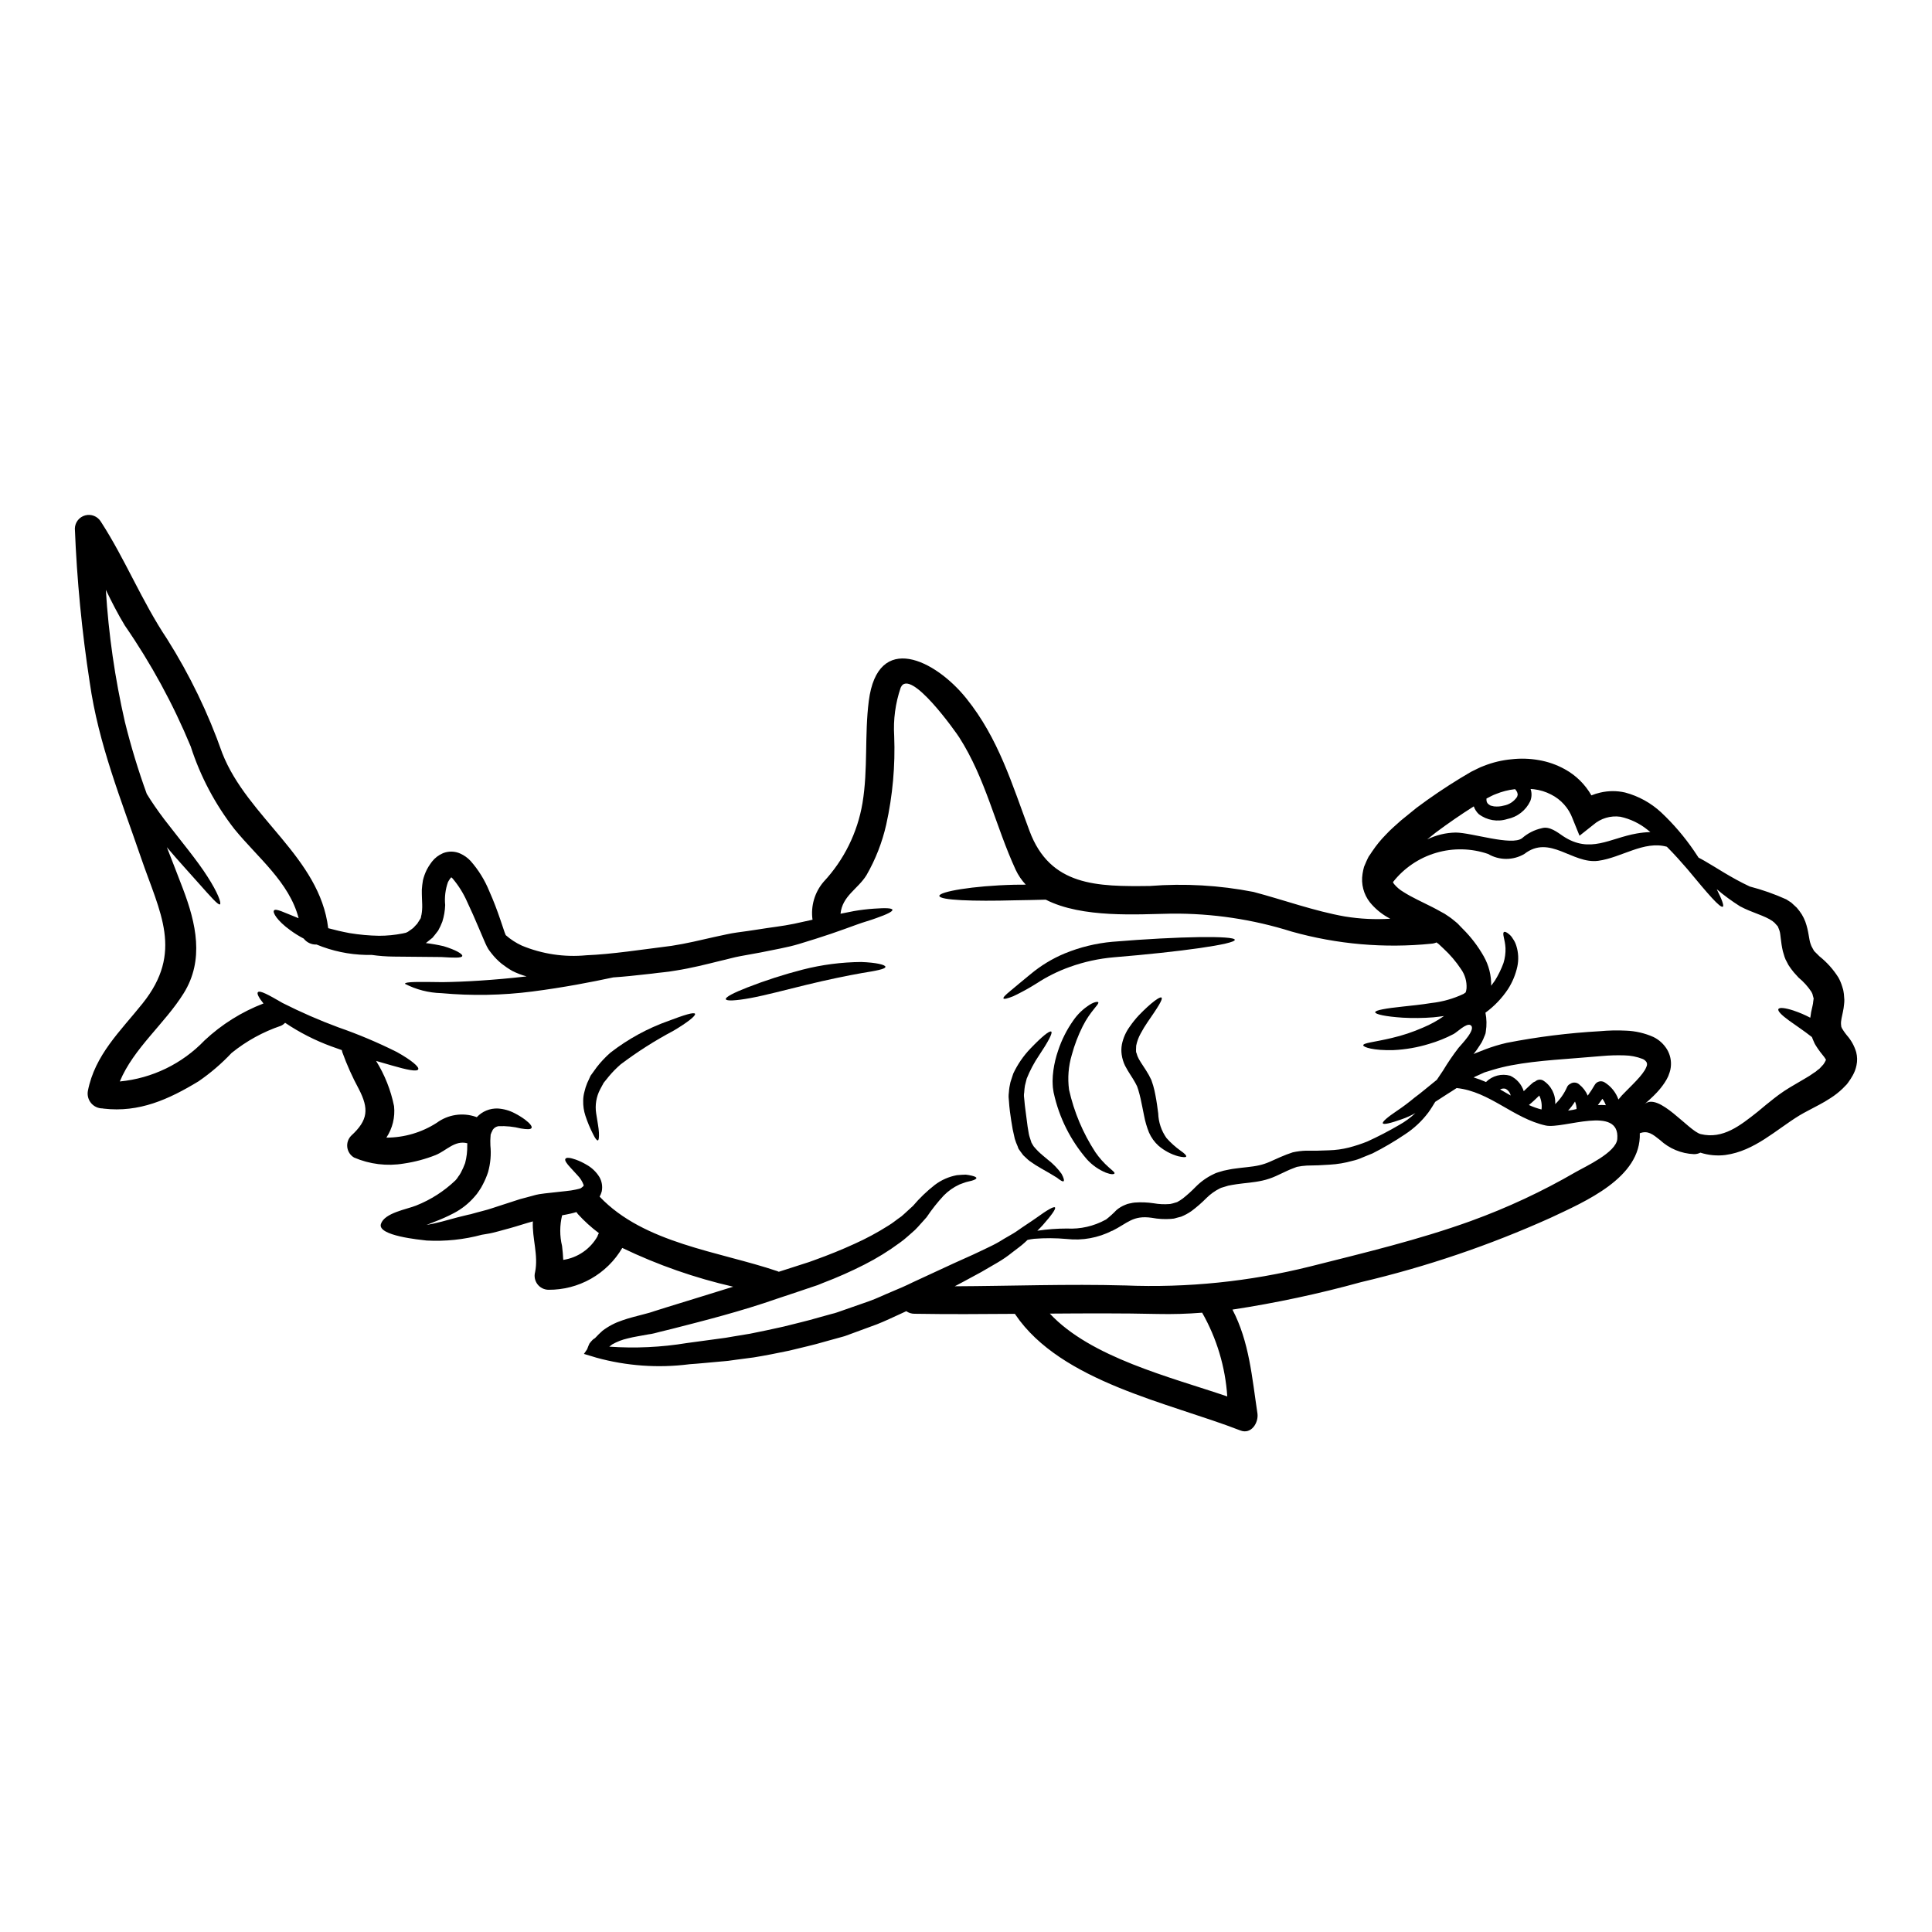 <?xml version="1.0" encoding="UTF-8"?>
<!-- Uploaded to: ICON Repo, www.svgrepo.com, Generator: ICON Repo Mixer Tools -->
<svg fill="#000000" width="800px" height="800px" version="1.1" viewBox="144 144 512 512" xmlns="http://www.w3.org/2000/svg">
 <g>
  <path d="m268.8 465.76 0.344-0.098 1.328-0.367c0.906-0.246 1.84-0.469 2.754-0.734 0.918-0.27 1.762-0.566 2.672-0.859 1.914-0.613 3.898-1.25 5.902-1.914 1.105-0.297 2.156-0.59 3.211-0.859l0.789-0.219 0.395-0.098 0.395-0.074 0.195-0.051c0.516-0.07 0.98-0.145 1.574-0.219 2.012-0.219 3.938-0.414 5.785-0.637v-0.004c0.809-0.074 1.609-0.195 2.402-0.367 0.32-0.074 0.637-0.145 0.93-0.219 0.066-0.027 0.129-0.055 0.199-0.074h0.098c0.156-0.082 0.305-0.18 0.441-0.297l0.219-0.191c0.027 0 0.051-0.027 0.098-0.074s0.219-0.098 0.098-0.465c-0.34-0.906-0.867-1.734-1.543-2.43-0.734-0.789-1.352-1.473-1.867-2.035-1.078-1.152-1.641-1.969-1.375-2.383 0.27-0.414 1.203-0.32 2.754 0.219l0.004 0.004c0.977 0.352 1.91 0.797 2.801 1.328 1.406 0.773 2.586 1.895 3.434 3.258 0.672 1.152 0.898 2.516 0.637 3.824-0.133 0.488-0.324 0.957-0.566 1.398 11.773 12.41 31.66 14.52 47.086 19.742 0.145 0.047 0.27 0.121 0.395 0.168 1.25-0.395 2.477-0.789 3.68-1.18 1.004-0.32 1.969-0.637 2.969-0.957l1.371-0.441 1.449-0.523c3.754-1.348 7.273-2.777 10.566-4.289 3.082-1.379 6.055-2.977 8.906-4.781 1.375-0.812 2.363-1.715 3.543-2.5 0.562-0.445 1.129-1.031 1.668-1.5 0.539-0.469 0.957-0.883 1.422-1.301l-0.004 0.004c1.734-2.047 3.668-3.906 5.781-5.555 1.715-1.301 3.715-2.184 5.836-2.574 0.906-0.098 1.715-0.121 2.363-0.145h-0.004c0.523 0.059 1.039 0.148 1.547 0.266 0.836 0.195 1.273 0.418 1.273 0.637s-0.418 0.469-1.25 0.711c-0.395 0.121-0.934 0.195-1.496 0.367-0.562 0.168-1.129 0.418-1.766 0.637v0.004c-1.547 0.715-2.949 1.703-4.144 2.918-1.641 1.77-3.141 3.664-4.484 5.664l-0.07 0.098c-0.074 0.074-0.246 0.27-0.246 0.27l-0.168 0.195-0.371 0.418-0.734 0.812c-0.488 0.539-0.957 1.102-1.543 1.664-1.273 1.078-2.602 2.406-4.023 3.387h-0.004c-2.957 2.188-6.09 4.121-9.367 5.785-3.562 1.816-7.223 3.438-10.965 4.856l-1.445 0.59-1.547 0.512c-0.98 0.348-1.969 0.664-2.969 1.008-1.969 0.66-3.996 1.324-6.031 2.012-9.883 3.457-19.594 5.902-28.055 8.066-1.055 0.246-2.109 0.516-3.113 0.762-0.562 0.145-1.102 0.27-1.617 0.418s-1.008 0.191-1.496 0.27c-2.012 0.395-3.938 0.66-5.512 1.078h0.004c-1.441 0.324-2.832 0.859-4.117 1.594-0.246 0.195-0.492 0.395-0.762 0.59 6.863 0.48 13.758 0.16 20.547-0.957 2.625-0.371 5.348-0.734 8.145-1.105l2.156-0.293c0.684-0.125 1.375-0.246 2.035-0.348l4.441-0.734c2.941-0.562 5.836-1.223 8.898-1.887 3.043-0.789 6.156-1.473 9.297-2.406l3.457-0.957 0.859-0.219 0.195-0.074 0.098-0.023 0.367-0.121 1.668-0.586c2.231-0.789 4.441-1.547 6.598-2.305s4.047-1.715 6.035-2.527c1.988-0.812 3.871-1.641 5.762-2.574 3.797-1.766 7.426-3.434 10.812-5.004 1.715-0.789 3.363-1.52 4.957-2.231 1.594-0.711 3.016-1.449 4.438-2.109h-0.004c1.32-0.617 2.598-1.32 3.824-2.109 1.152-0.707 2.305-1.273 3.309-1.969 2.039-1.449 3.852-2.574 5.297-3.606 2.871-2.086 4.637-3.09 4.93-2.754 0.293 0.336-0.832 1.969-3.234 4.684-0.418 0.469-0.934 0.98-1.449 1.496v-0.004c2.598-0.391 5.223-0.586 7.848-0.586 3.562 0.195 7.109-0.613 10.234-2.328l0.148-0.074c0.98-0.766 1.902-1.602 2.758-2.5 0.688-0.582 1.465-1.043 2.301-1.375l0.637-0.246h0.004c0.102-0.016 0.203-0.039 0.301-0.066 0.066-0.02 0.129-0.035 0.195-0.051l0.27-0.051c0.371-0.094 0.75-0.16 1.129-0.195 1.68-0.125 3.363-0.059 5.027 0.195 1.383 0.246 2.793 0.312 4.191 0.199l0.219-0.023 0.121-0.027 0.516-0.121 1.152-0.344h0.004c0.512-0.273 1.004-0.586 1.473-0.934 1.23-0.969 2.394-2.023 3.484-3.148 1.367-1.379 2.965-2.508 4.723-3.336 0.25-0.133 0.516-0.25 0.785-0.344l0.613-0.195 1.25-0.367c0.957-0.195 2.012-0.441 2.894-0.539 2.363-0.344 4.562-0.441 6.5-0.883 0.934-0.211 1.844-0.508 2.723-0.887 1.027-0.441 1.969-0.883 2.969-1.324v0.004c1.055-0.465 2.133-0.875 3.227-1.23 1.164-0.258 2.352-0.406 3.543-0.441h3.043c1.004-0.023 2.012-0.074 2.992-0.098 1.793-0.047 3.578-0.293 5.32-0.734 1.652-0.43 3.273-0.961 4.852-1.594 2.894-1.32 5.719-2.785 8.465-4.394 1.555-0.867 2.996-1.926 4.289-3.148-1.156 0.656-2.371 1.207-3.629 1.641-3.043 1.078-4.805 1.473-5.004 1.078-0.195-0.395 1.18-1.594 3.848-3.387l0.004 0.004c1.578-1.066 3.098-2.215 4.562-3.434 1.715-1.25 3.676-2.945 5.902-4.723 0.539-0.789 1.078-1.594 1.645-2.453 1.25-2.078 2.617-4.086 4.094-6.008 0.66-0.832 4.902-5.051 3.148-6.031-1.078-0.59-3.543 1.891-4.441 2.363l0.004-0.004c-2.082 1.094-4.266 1.973-6.523 2.629-3.066 0.941-6.242 1.492-9.445 1.641-5.367 0.148-7.969-0.789-7.992-1.273-0.047-0.637 2.945-0.836 7.555-1.938h-0.004c2.844-0.66 5.617-1.582 8.289-2.758 1.961-0.816 3.828-1.844 5.566-3.066-0.98 0.148-1.914 0.246-2.848 0.348-2.684 0.211-5.375 0.242-8.062 0.094-4.586-0.293-7.332-0.906-7.332-1.445 0-0.539 2.848-1.031 7.258-1.496 2.207-0.246 4.856-0.492 7.699-0.957l-0.004 0.004c2.938-0.332 5.797-1.145 8.465-2.406 0.195-0.121 0.367-0.27 0.562-0.395 0.121-0.352 0.199-0.719 0.23-1.09 0.105-1.797-0.402-3.578-1.441-5.051-1.344-2.031-2.93-3.894-4.727-5.539l-1.227-1.152c-0.172-0.121-0.367-0.273-0.562-0.418-0.434 0.195-0.898 0.309-1.375 0.34-12.426 1.254-24.973 0.164-36.996-3.211-10.312-3.25-21.07-4.859-31.883-4.758-8.898 0.148-23.617 1.25-33.301-3.703-2.523 0.074-5.293 0.125-8.238 0.172-10.887 0.297-19.914 0-19.961-1.18 0-1.102 8.777-2.672 19.883-2.945 1.031-0.023 2.035-0.023 3.019-0.023-1.09-1.164-1.992-2.492-2.672-3.938-5.371-11.676-7.945-24.133-14.957-35.09-0.637-1.031-13.117-18.809-15.523-13.168-1.402 4.113-1.984 8.461-1.715 12.801 0.305 7.879-0.402 15.766-2.109 23.465-1.062 4.703-2.824 9.223-5.227 13.402-2.301 3.727-6.398 5.473-6.887 10.234 1.223-0.242 2.363-0.488 3.457-0.684l-0.004-0.004c1.809-0.316 3.633-0.539 5.469-0.66 3.019-0.219 4.723-0.148 4.832 0.297 0.109 0.445-1.449 1.223-4.328 2.227-1.422 0.543-3.234 1.008-5.223 1.742-1.988 0.734-4.242 1.543-6.742 2.402-2.5 0.859-5.418 1.766-8.484 2.699s-6.598 1.496-10.203 2.254c-1.715 0.32-3.481 0.637-5.269 0.957-1.789 0.32-3.543 0.859-5.344 1.25-3.656 0.906-7.676 1.938-11.941 2.598-2.281 0.418-4.121 0.492-6.133 0.789-1.988 0.219-3.938 0.418-5.902 0.637-1.496 0.148-2.945 0.273-4.418 0.371-5.711 1.223-13.141 2.672-21.379 3.727l-0.008 0.004c-8.012 1.031-16.109 1.18-24.156 0.441-3.363-0.086-6.668-0.934-9.66-2.477 0.074-0.613 3.902-0.516 9.957-0.441 5.688-0.074 13.559-0.516 22.289-1.523-1.305-0.352-2.57-0.836-3.777-1.445-0.992-0.566-1.941-1.207-2.844-1.914-0.969-0.789-1.852-1.684-2.625-2.672l-0.516-0.664-0.242-0.344-0.195-0.27-0.023-0.074-0.074-0.145-0.172-0.273c-0.32-0.637-0.562-1.18-0.809-1.766-0.465-1.078-0.934-2.203-1.422-3.332-0.957-2.254-1.969-4.586-3.066-6.891-0.973-2.207-2.254-4.262-3.805-6.106-0.117-0.137-0.246-0.262-0.391-0.367l-0.07 0.07c-0.121 0.125-0.195 0.273-0.32 0.395-0.121 0.121-0.32 0.539-0.492 0.812-0.688 1.949-0.938 4.023-0.738 6.078-0.051 1.5-0.305 2.984-0.758 4.414-0.309 0.812-0.676 1.602-1.102 2.359-0.348 0.441-0.711 0.887-1.031 1.328l-0.145 0.145-0.02 0.039-0.242 0.32-0.051 0.047c-0.121 0.074-0.395 0.32-0.395 0.32l-0.789 0.637c-0.195 0.148-0.395 0.32-0.586 0.469 1.586 0.188 3.164 0.465 4.723 0.828 3.234 0.984 5.027 2.062 4.93 2.578-0.121 0.609-2.277 0.488-5.543 0.293-3.234-0.023-7.699-0.07-12.652-0.121h-0.004c-1.945-0.02-3.887-0.164-5.809-0.441h-1.512c-4.5-0.094-8.941-1.031-13.098-2.754-1.324 0.059-2.594-0.527-3.406-1.574-1.25-0.652-2.449-1.398-3.582-2.234-3.457-2.504-4.723-4.684-4.289-5.223 0.465-0.637 2.754 0.586 6.156 1.914 0.098 0.047 0.242 0.094 0.367 0.145-2.453-9.539-10.887-16.109-16.945-23.543l-0.004 0.004c-5.141-6.582-9.082-14.02-11.645-21.969-4.664-11.262-10.512-21.996-17.438-32.023-1.867-3.066-3.484-6.254-5.055-9.488 0.723 11.766 2.406 23.453 5.035 34.941 1.598 6.473 3.535 12.859 5.809 19.125 1.328 2.184 2.898 4.441 4.637 6.746 4.441 5.762 8.805 10.984 11.449 15.176 2.723 4.219 3.754 7.062 3.312 7.356-0.441 0.297-2.481-2.035-5.641-5.59-2.254-2.574-5.258-5.785-8.434-9.551 1.426 3.68 2.871 7.332 4.266 11.02 3.461 9.102 5.715 18.832 0.195 27.688-5.004 8.047-13.289 14.59-16.926 23.371h0.004c8.551-0.816 16.523-4.68 22.461-10.887 4.523-4.238 9.824-7.559 15.609-9.781-1.25-1.523-1.789-2.625-1.496-2.969 0.488-0.637 2.918 0.734 6.57 2.848 4.797 2.422 9.727 4.578 14.766 6.445 5.309 1.844 10.496 4.031 15.523 6.551 3.871 2.156 5.984 3.973 5.641 4.586-0.344 0.684-3.019 0.121-7.066-1.055-1.223-0.344-2.598-0.734-4.094-1.18v-0.004c2.289 3.684 3.898 7.742 4.758 11.992 0.312 2.93-0.406 5.879-2.035 8.34 4.742-0.004 9.379-1.367 13.363-3.938 2.981-2.191 6.852-2.781 10.348-1.574 0.082 0.027 0.164 0.062 0.246 0.098 1.434-1.551 3.481-2.394 5.59-2.305 1.57 0.102 3.102 0.535 4.488 1.273 0.934 0.477 1.828 1.027 2.672 1.645 1.352 1.027 1.969 1.816 1.766 2.231-0.199 0.418-1.203 0.418-2.793 0.145v0.004c-1.945-0.492-3.953-0.699-5.957-0.613-0.395 0.059-0.77 0.223-1.082 0.469-0.141 0.113-0.266 0.246-0.367 0.391-0.047 0.027-0.074 0.098-0.121 0.172v0.004c-0.02 0.059-0.047 0.117-0.074 0.172-0.195 0.352-0.352 0.719-0.465 1.102 0.016 0.172 0.004 0.348-0.023 0.516-0.027 0.344-0.027 0.684-0.051 1.027 0 0.418 0 0.836 0.023 1.25v0.004c0.238 2.371 0.031 4.766-0.613 7.059-0.363 1.117-0.824 2.199-1.371 3.242-0.297 0.605-0.641 1.188-1.031 1.738-0.359 0.57-0.77 1.102-1.23 1.594-1.52 1.754-3.359 3.211-5.414 4.289-1.715 0.902-3.484 1.691-5.297 2.363-0.688 0.27-1.352 0.539-1.969 0.789 1.129-0.195 2.504-0.492 4.023-0.883 1.352-0.371 2.793-0.762 4.363-1.18 0.836-0.195 1.641-0.418 2.598-0.637l0.688-0.148h0.074zm367.12-42.902h-0.004c0.293 1.133 0.32 2.316 0.074 3.461-0.098 0.488-0.238 0.973-0.414 1.441-0.16 0.414-0.352 0.816-0.566 1.207-0.367 0.664-0.777 1.301-1.227 1.91l-0.074 0.098v0.004c-0.105 0.152-0.219 0.301-0.344 0.438l-0.441 0.441-0.566 0.586c-0.988 0.957-2.074 1.812-3.234 2.551-1.031 0.688-2.035 1.25-2.992 1.766-1.914 1.055-3.773 1.938-5.273 2.848-6.203 3.797-11.891 9.414-19.566 10.469v0.004c-2.242 0.285-4.519 0.074-6.672-0.617-0.531 0.27-1.117 0.406-1.715 0.395-3.352-0.141-6.543-1.469-9-3.75-1.938-1.547-3.211-2.578-5.344-1.789 0.418 11.809-14.59 18.145-23.641 22.41-16.148 7.281-32.957 12.988-50.199 17.043-11.215 3.098-22.605 5.531-34.109 7.285 4.465 8.535 5.172 17.926 6.621 27.512 0.344 2.43-1.617 5.664-4.539 4.512-18.828-7.332-47.473-12.824-59.609-30.699v-0.004c-0.035-0.066-0.078-0.133-0.121-0.195-8.879 0.074-17.754 0.121-26.637-0.023-0.773 0-1.527-0.238-2.156-0.684-0.465 0.219-0.934 0.441-1.422 0.66-2.059 0.93-4.191 1.969-6.352 2.816l-6.547 2.406-1.668 0.613-0.418 0.145-0.613 0.172-0.883 0.242c-1.18 0.344-2.332 0.66-3.543 0.98-3.188 0.957-6.449 1.641-9.59 2.43-3.148 0.66-6.375 1.301-9.391 1.789-1.52 0.191-2.992 0.395-4.465 0.586-0.758 0.098-1.547 0.219-2.305 0.32-0.758 0.098-1.422 0.121-2.133 0.195-2.816 0.242-5.566 0.539-8.238 0.711l0.004 0.008c-8.211 1.043-16.543 0.449-24.523-1.742l-1.129-0.344-2.207-0.66 0.789-1.152 0.098-0.195c0.168-0.488 0.367-0.934 0.562-1.375l-0.004-0.004c0.27-0.363 0.562-0.707 0.883-1.027 0.191-0.164 0.398-0.309 0.613-0.441 0.586-0.664 1.25-1.273 1.969-1.941v0.004c1.586-1.207 3.359-2.137 5.25-2.758 1.914-0.688 3.797-1.105 5.688-1.621 0.492-0.121 0.98-0.27 1.473-0.395 0.492-0.125 0.906-0.297 1.375-0.441 1.004-0.32 2.012-0.637 3.039-0.957 5.473-1.719 11.5-3.508 17.832-5.512l-0.004 0.004c-10.152-2.316-20.016-5.766-29.402-10.277-2 3.406-4.863 6.223-8.297 8.168-3.438 1.945-7.324 2.953-11.273 2.922-1.141-0.016-2.215-0.559-2.906-1.469-0.691-0.91-0.926-2.086-0.633-3.191 0.93-4.488-0.812-9-0.59-13.465-0.488 0.125-0.98 0.273-1.473 0.418-2.082 0.637-3.938 1.227-6.106 1.789-1.031 0.297-2.059 0.562-3.066 0.812-1.008 0.246-1.914 0.344-2.816 0.516l-0.004-0.004c-4.781 1.293-9.742 1.812-14.688 1.543-1.617-0.195-13.117-1.25-12.113-4.387 0.934-2.969 6.965-3.902 9.391-4.902v-0.004c3.844-1.527 7.359-3.785 10.352-6.644 0.293-0.305 0.547-0.641 0.758-1.004 0.25-0.316 0.469-0.652 0.66-1.004 0.449-0.832 0.832-1.695 1.156-2.578 0.41-1.562 0.598-3.172 0.562-4.785 0-0.168 0.023-0.32 0.023-0.465-3.309-0.883-5.566 1.969-8.387 3.113v0.004c-2.723 1.078-5.562 1.836-8.461 2.258-4.449 0.746-9.023 0.191-13.168-1.594-0.988-0.578-1.648-1.578-1.797-2.711-0.148-1.129 0.234-2.269 1.035-3.078 4.516-4.144 4.723-7.137 2.012-12.383-1.699-3.141-3.16-6.402-4.371-9.758-0.051-0.18-0.094-0.359-0.125-0.539-0.934-0.32-1.867-0.66-2.82-1.004-4.301-1.582-8.398-3.672-12.203-6.231-0.316 0.324-0.691 0.594-1.105 0.785-4.758 1.609-9.191 4.051-13.094 7.211-2.641 2.809-5.578 5.324-8.754 7.508-7.918 4.805-15.742 8.336-25.16 7.234-0.09-0.008-0.184-0.023-0.27-0.051-1.168 0.004-2.273-0.508-3.027-1.395-0.75-0.891-1.07-2.066-0.871-3.215 1.863-9.59 8.609-15.844 14.492-23.199 10.938-13.656 4.586-24.059-0.395-38.598-5.305-15.488-11.285-30.176-13.605-46.516-2.082-13.496-3.398-27.102-3.938-40.75 0.043-1.641 1.156-3.059 2.742-3.488 1.582-0.426 3.258 0.234 4.125 1.629 6.477 9.977 10.887 21.137 17.582 31.141 5.992 9.496 10.895 19.641 14.613 30.234 6.672 17.043 25.824 27.586 28.078 46.398 1.789 0.488 3.676 0.93 5.664 1.301 2.578 0.426 5.188 0.664 7.797 0.707 2.102 0 4.195-0.203 6.258-0.609 0.32-0.051 0.59-0.121 0.883-0.195h-0.004c0.176-0.074 0.348-0.156 0.516-0.246 0.32-0.223 0.637-0.469 0.98-0.688 0.34-0.219 0.641-0.492 0.887-0.812l0.41-0.441 0.145-0.121 0.074-0.121c0.32-0.465 0.609-0.957 0.906-1.422 0.121-0.371 0.074-0.59 0.195-0.859 0.164-0.906 0.23-1.832 0.199-2.754-0.023-1.105-0.121-2.406-0.098-3.938h-0.004c0.055-0.836 0.156-1.672 0.297-2.496 0.227-0.941 0.555-1.855 0.98-2.727 0.195-0.32 0.27-0.539 0.539-0.957 0.273-0.418 0.562-0.859 0.883-1.273 0.77-0.977 1.773-1.746 2.918-2.231 1.473-0.586 3.117-0.551 4.559 0.098 1.043 0.465 1.98 1.133 2.754 1.969 2.094 2.375 3.769 5.086 4.957 8.02 1.152 2.574 2.082 5.074 2.894 7.453 0.395 1.152 0.789 2.301 1.152 3.41 0.098 0.242 0.195 0.516 0.297 0.758l-0.004 0.004c1.289 1.137 2.734 2.078 4.293 2.793 5.402 2.238 11.27 3.113 17.09 2.551 6.769-0.273 14.59-1.496 22.586-2.5 3.848-0.59 7.629-1.5 11.5-2.383 1.969-0.395 3.938-0.906 5.812-1.152 1.879-0.246 3.703-0.512 5.492-0.789 3.387-0.562 6.598-0.883 9.641-1.52 1.715-0.395 3.332-0.734 4.902-1.078v0.004c-0.508-3.621 0.566-7.281 2.945-10.059 5.402-5.789 8.984-13.047 10.297-20.859 1.496-9 0.516-18.027 1.668-27.047 2.363-18.5 17.633-10.938 25.871-0.664 8.535 10.629 12.062 22.637 16.723 35.094 5.469 14.688 17.949 14.762 31.883 14.59 9.184-0.723 18.422-0.191 27.465 1.574 8.07 2.133 16.086 5.074 24.301 6.523v-0.004c3.949 0.641 7.953 0.84 11.945 0.586-0.246-0.145-0.469-0.242-0.711-0.395v0.004c-1.781-1.02-3.359-2.352-4.66-3.938-1.684-2.133-2.394-4.871-1.969-7.555 0.094-0.629 0.227-1.25 0.395-1.863l0.66-1.543 0.371-0.789 0.047-0.07c0.027-0.051 0.027-0.051 0.027-0.074s0.047-0.121 0.168-0.32l0.098-0.121 0.172-0.246 0.684-1.027h0.004c1.043-1.551 2.231-3 3.543-4.332 1.371-1.496 2.644-2.5 4.019-3.773 1.375-1.129 2.754-2.231 4.144-3.363 3.801-2.848 7.629-5.418 11.477-7.773 0.98-0.586 1.969-1.152 2.918-1.738l1.691-0.836c0.566-0.289 1.148-0.543 1.742-0.758 2.332-0.922 4.785-1.508 7.281-1.742 2.426-0.281 4.879-0.207 7.281 0.219 2.41 0.41 4.734 1.223 6.871 2.406 2.949 1.613 5.394 4.016 7.059 6.938 0.758-0.309 1.535-0.555 2.332-0.734 2.168-0.512 4.426-0.52 6.598-0.023 3.582 0.953 6.875 2.773 9.586 5.297 3.246 3.055 6.148 6.449 8.66 10.125 0.441 0.637 0.836 1.25 1.227 1.84 0.465 0.242 0.957 0.492 1.543 0.836 2.945 1.668 7.086 4.512 12.039 6.816h0.004c3.312 0.859 6.543 2 9.66 3.406l0.758 0.492 0.371 0.242 0.098 0.047c0.094 0.074 0.395 0.348 0.395 0.348l0.121 0.121 1.008 0.93 0.004 0.004c0.492 0.562 0.941 1.16 1.344 1.789 0.367 0.609 0.68 1.25 0.934 1.914 0.934 2.574 0.934 4.66 1.398 5.902l0.172 0.465 0.098 0.219c0 0.051 0.684 1.227 0.684 1.227l0.004 0.004c0.168 0.141 0.324 0.297 0.469 0.465l0.883 0.883h-0.004c2 1.59 3.719 3.504 5.078 5.668 0.41 0.738 0.738 1.516 0.98 2.324l0.242 0.789h0.004c0.043 0.152 0.074 0.305 0.098 0.461l0.121 0.758c0.051 0.516 0.098 1.031 0.121 1.547s-0.047 0.789-0.07 1.18v0.004c-0.059 0.703-0.168 1.398-0.32 2.086l-0.348 1.641c-0.023 0.367-0.168 0.883-0.145 1.152v0.004c-0.023 0.262-0.004 0.527 0.055 0.785l-0.027 0.121c0.059 0.223 0.145 0.434 0.246 0.641 0.07 0.074 0.047 0.098 0.145 0.219 0.09 0.16 0.191 0.316 0.297 0.469 0.219 0.344 0.488 0.684 0.859 1.152 1.137 1.293 1.98 2.82 2.461 4.473zm-8.168 2.332-0.004-0.004c0.07-0.113 0.121-0.234 0.152-0.363-0.273-0.461-0.586-0.895-0.934-1.301-0.344-0.418-0.789-0.984-1.199-1.594-0.223-0.297-0.418-0.664-0.637-0.984-0.219-0.32-0.445-0.883-0.637-1.324-0.172-0.371-0.223-0.539-0.32-0.789-2.207-1.742-4.441-3.188-6.086-4.394-1.914-1.398-3.039-2.5-2.793-3.016 0.242-0.516 1.789-0.344 4.121 0.418l-0.004 0.008c1.492 0.5 2.941 1.121 4.332 1.859 0.074-0.488 0.172-0.957 0.219-1.445l0.371-1.668c0.102-0.402 0.168-0.809 0.195-1.223 0.031-0.156 0.055-0.312 0.07-0.469-0.023-0.031-0.023-0.07 0-0.098l0.051-0.07c-0.008-0.121-0.031-0.238-0.074-0.348l-0.219-0.789c0.023-0.172-0.219-0.465-0.27-0.684-0.945-1.441-2.102-2.731-3.434-3.824l-1.246-1.375h-0.004c-0.52-0.629-1-1.285-1.445-1.969l-0.711-1.371h-0.004c-0.066-0.113-0.117-0.238-0.145-0.367l-0.023-0.047c-0.023-0.051-0.051-0.125-0.051-0.125l-0.098-0.242-0.145-0.488-0.297-0.984c-0.613-2.598-0.562-4.512-0.906-5.492v-0.004c-0.066-0.223-0.152-0.445-0.25-0.66-0.121-0.148 0-0.195-0.219-0.492l-0.906-1.004-0.098-0.051-0.344-0.297c-2.086-1.496-5.394-2.203-8.633-3.938l0.004 0.004c-2.164-1.367-4.231-2.879-6.18-4.535 1.398 2.754 1.938 4.363 1.641 4.609-0.684 0.516-3.996-3.387-9.414-9.93-1.574-1.816-3.387-3.879-5.445-5.934-6.086-1.691-12.016 2.894-18.195 3.727-6.844 0.906-12.828-7.062-19.57-1.816-2.969 1.742-6.644 1.742-9.613 0-4.453-1.527-9.277-1.629-13.793-0.293-4.516 1.332-8.508 4.043-11.414 7.75 0.074 0.195 0.18 0.379 0.316 0.539 0.699 0.832 1.535 1.539 2.477 2.086 2.207 1.422 4.981 2.644 7.727 4.047 0.684 0.367 1.375 0.707 2.082 1.125l1.082 0.59 1.18 0.789c0.883 0.59 1.246 0.98 1.863 1.449l0.344 0.293 0.293 0.293 0.395 0.418 0.789 0.812v-0.004c2.152 2.148 4.008 4.582 5.508 7.234 1.348 2.371 2.027 5.066 1.969 7.797 0.32-0.441 0.664-0.887 0.984-1.352 0.918-1.473 1.68-3.031 2.277-4.66 0.398-1.285 0.582-2.625 0.539-3.973-0.121-2.305-0.934-3.848-0.418-4.242 0.219-0.168 0.688 0 1.352 0.566 0.406 0.328 0.746 0.727 1.004 1.184 0.418 0.578 0.734 1.227 0.934 1.91 0.555 1.77 0.648 3.652 0.266 5.469-0.461 2.125-1.301 4.152-2.473 5.981-1.609 2.426-3.633 4.543-5.984 6.258 0.336 1.645 0.367 3.34 0.098 5l-0.074 0.488-0.145 0.395-0.023 0.098-0.098 0.195-0.32 0.789c-0.25 0.609-0.57 1.184-0.957 1.715-0.5 0.805-1.047 1.574-1.645 2.309 0.121-0.074 0.246-0.121 0.371-0.195 0.906-0.367 1.816-0.711 2.754-1.078v-0.004c1.848-0.699 3.738-1.273 5.664-1.715 8.152-1.594 16.402-2.625 24.695-3.09 2.289-0.211 4.594-0.262 6.891-0.148 2.531 0.086 5.019 0.66 7.328 1.691 1.461 0.719 2.688 1.832 3.543 3.211 0.887 1.445 1.25 3.152 1.027 4.836-0.051 0.441-0.148 0.875-0.293 1.297-0.105 0.352-0.227 0.695-0.367 1.031-0.273 0.598-0.594 1.172-0.957 1.715-0.625 0.941-1.332 1.828-2.109 2.652-1.102 1.18-2.207 2.133-3.234 3.062 3.727-3.332 11.746 7.164 14.91 7.922 5.902 1.422 10.492-2.305 15.055-5.902l2.184-1.816c1.52-1.203 2.871-2.363 4.875-3.703 1.891-1.25 3.68-2.184 5.394-3.238l0.004-0.004c0.836-0.465 1.648-0.98 2.426-1.543l0.562-0.371 0.371-0.32c0.27-0.27 0.465-0.242 0.883-0.758l0.539-0.586 0.219-0.246c0.195-0.277 0.371-0.57 0.523-0.871zm-46.395-60.691c-0.273-0.191-0.492-0.418-0.762-0.609l-0.004-0.004c-2.094-1.688-4.555-2.867-7.184-3.438-2.582-0.359-5.195 0.418-7.16 2.133l-3.656 2.898-1.863-4.59h0.004c-1.023-2.746-3.047-5.008-5.664-6.324-1.41-0.734-2.938-1.207-4.516-1.398-0.293-0.047-0.609-0.047-0.93-0.074 0.359 1.055 0.324 2.207-0.098 3.238-1.168 2.445-3.422 4.195-6.082 4.723-2.578 0.828-5.398 0.344-7.551-1.297-0.602-0.57-1.059-1.277-1.328-2.059-3.41 2.156-6.793 4.488-10.105 6.961-0.758 0.586-1.496 1.18-2.231 1.789v0.004c2.356-1.152 4.934-1.773 7.555-1.816 4.242 0.023 14.863 3.606 17.582 1.496 1.492-1.309 3.285-2.219 5.223-2.648 2.062-0.613 4.172 1.102 5.691 2.133 7.113 4.684 12.309 0.516 19.473-0.734 1.191-0.207 2.394-0.332 3.606-0.375zm-0.887 61.773v-0.008c0.012-0.105 0.012-0.211 0-0.316v-0.145l-0.047-0.051c-0.051-0.145-0.051-0.32-0.172-0.395-0.25-0.336-0.59-0.594-0.98-0.738-1.527-0.59-3.148-0.906-4.785-0.934-1.996-0.062-3.992-0.004-5.981 0.176-8.707 0.789-16.898 1.102-23.957 2.453h-0.004c-1.66 0.316-3.305 0.715-4.926 1.199-0.758 0.242-1.496 0.465-2.207 0.684-0.789 0.348-1.574 0.711-2.332 1.055l-0.562 0.273c1.117 0.34 2.215 0.75 3.285 1.223 1.684-1.68 4.141-2.316 6.426-1.664 1.715 0.801 3.012 2.289 3.582 4.094 0.789-0.734 1.574-1.543 2.426-2.254l-0.004-0.004c0.188-0.137 0.395-0.242 0.617-0.316 0.566-0.523 1.402-0.633 2.086-0.27 2.141 1.344 3.375 3.754 3.211 6.273 1.332-1.293 2.402-2.832 3.148-4.531 0.156-0.359 0.434-0.648 0.789-0.812 0.734-0.539 1.746-0.488 2.426 0.121 0.988 0.789 1.762 1.809 2.258 2.969 0.68-0.93 1.309-1.895 1.883-2.891 0.523-0.871 1.645-1.164 2.527-0.664 1.73 1.055 3.047 2.676 3.727 4.586 0.594-0.758 1.238-1.473 1.938-2.133 1.305-1.328 2.574-2.551 3.656-3.801 0.516-0.582 0.98-1.207 1.398-1.863 0.156-0.277 0.297-0.562 0.418-0.859 0.07-0.121 0.07-0.246 0.121-0.348v0.004c0.012-0.039 0.02-0.082 0.023-0.125zm-7.871 19.547c0.734-9.055-14.32-2.551-18.957-3.543-8.582-1.887-14.836-9.02-23.617-9.93-0.836 0.562-1.715 1.105-2.527 1.617-1.102 0.711-2.133 1.398-3.148 2.035-0.539 0.887-1.125 1.867-1.84 2.848l0.004-0.008c-1.703 2.262-3.785 4.211-6.156 5.762-2.762 1.863-5.633 3.551-8.605 5.055-0.836 0.344-1.719 0.684-2.602 1.055-0.883 0.406-1.805 0.719-2.754 0.93-1.961 0.555-3.973 0.891-6.008 1.008-1.008 0.074-1.988 0.121-2.992 0.168l-3.066 0.074c-0.887 0.051-1.773 0.164-2.648 0.344-0.883 0.371-1.641 0.59-2.648 1.078-1.008 0.488-1.969 0.934-2.941 1.375l0.004-0.004c-1.137 0.516-2.324 0.914-3.543 1.184-2.363 0.539-4.684 0.637-6.816 0.957-0.859 0.098-1.52 0.273-2.254 0.395l-1.223 0.371-0.637 0.191-0.371 0.172h-0.004c-1.309 0.656-2.504 1.516-3.543 2.551-1.227 1.238-2.543 2.387-3.938 3.43-0.859 0.602-1.781 1.102-2.754 1.496l-1.152 0.297-0.586 0.172-0.273 0.047-0.098 0.023h-0.195l-0.371 0.051c-1.711 0.125-3.434 0.027-5.117-0.293-5.051-0.711-6.277 1.375-10.566 3.508l0.121-0.098v-0.004c-3.719 1.91-7.914 2.68-12.066 2.211-2.879-0.262-5.773-0.281-8.656-0.051-0.586 0.066-1.168 0.164-1.746 0.293-0.242 0.219-0.465 0.441-0.734 0.684-0.93 0.887-2.133 1.691-3.309 2.625l-0.004 0.004c-1.219 0.988-2.516 1.879-3.871 2.672l-4.387 2.551c-1.523 0.836-3.117 1.691-4.758 2.574-0.711 0.371-1.496 0.789-2.231 1.18 15.031-0.07 30.039-0.637 45.07-0.219l-0.004-0.004c16.543 0.676 33.094-1.02 49.152-5.035 14.273-3.606 28.734-7.039 42.625-12.062v-0.004c9.609-3.484 18.891-7.82 27.73-12.949 2.539-1.465 10.719-5.172 11.012-8.777zm-3.211-8.949c0.051 0 0.121 0.023 0.172 0.023v-0.008c-0.211-0.609-0.516-1.184-0.91-1.691-0.395 0.562-0.789 1.102-1.199 1.668 0.645-0.047 1.293-0.043 1.938 0.012zm-8.41 1.223c0.273-0.047 0.566-0.121 0.836-0.195l-0.004-0.008c-0.02-0.676-0.16-1.344-0.418-1.969-0.535 0.859-1.152 1.664-1.84 2.406 0.465-0.055 0.934-0.145 1.426-0.23zm-8.457-0.07-0.004-0.008c0.16-1.258-0.043-2.535-0.59-3.68-0.906 0.859-1.789 1.738-2.754 2.504h-0.004c1.078 0.496 2.199 0.895 3.348 1.188zm-6.328-83.352v-0.219c0-0.023 0-0.023-0.023-0.098l-0.004-0.012c-0.027-0.168-0.078-0.336-0.148-0.492-0.137-0.254-0.301-0.492-0.492-0.707h-0.074c-1.734 0.195-3.434 0.633-5.051 1.297-0.418 0.152-0.828 0.332-1.223 0.539l-1.227 0.637h-0.023v0.344c-0.02 0.477 0.199 0.93 0.586 1.207 0.051 0.023 0.32 0.219 0.371 0.242h-0.004c0.023 0.02 0.047 0.035 0.074 0.047 0.07 0.031 0.148 0.055 0.223 0.074 0.219 0.062 0.438 0.109 0.66 0.148 0.07 0.027 0.07 0.027 0.098 0.027h0.102c0.812 0.086 1.633 0.02 2.422-0.199 1.465-0.25 2.762-1.094 3.582-2.328zm-4.66 78.035c0.93 0.512 1.863 1.055 2.816 1.617-0.172-0.77-0.676-1.426-1.375-1.789-0.484-0.117-0.996-0.055-1.441 0.172zm-72.293 81.363c-0.512-7.805-2.789-15.395-6.66-22.195-3.91 0.316-7.832 0.43-11.75 0.344-9.535-0.219-19.078-0.168-28.613-0.098 10.844 11.625 31.793 16.773 47.023 21.949zm-166.89-42.508c0.09-0.27 0.215-0.523 0.367-0.762-2.012-1.504-3.875-3.195-5.566-5.051-0.145-0.172-0.277-0.352-0.395-0.539-0.516 0.145-1.055 0.32-1.574 0.418-0.711 0.168-1.449 0.297-2.207 0.441h-0.004c-0.656 2.664-0.664 5.445-0.023 8.113 0.145 1.25 0.273 2.477 0.32 3.703 3.852-0.578 7.215-2.91 9.113-6.312z"/>
  <path d="m471.24 393.05c0.121 1.152-14.371 3.188-32.004 4.637-4.019 0.34-7.977 1.207-11.77 2.574-3.09 1.105-6.035 2.57-8.781 4.367-1.98 1.25-4.039 2.379-6.156 3.383-1.543 0.613-2.453 0.836-2.598 0.586-0.145-0.246 0.516-0.93 1.789-1.969 1.273-1.039 2.992-2.527 5.297-4.394l0.004 0.004c2.746-2.309 5.828-4.188 9.141-5.566 4.031-1.656 8.289-2.699 12.633-3.09 17.961-1.488 32.332-1.633 32.445-0.531z"/>
  <path d="m456.88 448.96c1.031 0.711 1.574 1.25 1.473 1.523-0.102 0.273-0.859 0.219-2.16-0.074h-0.004c-1.891-0.539-3.648-1.48-5.148-2.754-1.094-0.984-1.965-2.191-2.551-3.543-0.574-1.434-1.012-2.922-1.297-4.441-0.32-1.496-0.59-3.066-0.934-4.562-0.168-0.707-0.395-1.641-0.613-2.328l-0.32-0.934c-0.145-0.32-0.344-0.637-0.512-0.98-0.734-1.352-1.766-2.699-2.648-4.418v0.008c-0.457-0.945-0.766-1.953-0.91-2.992-0.125-0.887-0.105-1.789 0.055-2.672 0.34-1.68 1.031-3.269 2.035-4.66 0.746-1.09 1.574-2.125 2.473-3.09 3.285-3.387 5.566-5.004 5.984-4.684 0.492 0.395-1.152 2.848-3.676 6.5v-0.004c-0.672 0.98-1.285 1.996-1.844 3.043-0.559 1.004-0.957 2.086-1.18 3.211 0 0.684-0.145 1.715 0.074 1.938 0.133 0.551 0.34 1.082 0.613 1.574 0.637 1.18 1.691 2.551 2.648 4.242 0.219 0.465 0.465 0.883 0.684 1.348l0.492 1.496c0.27 0.934 0.418 1.645 0.586 2.527 0.344 1.738 0.539 3.309 0.734 4.781h0.004c0.07 2.371 0.836 4.664 2.211 6.598 1.117 1.246 2.371 2.371 3.731 3.348z"/>
  <path d="m437.83 453.35c0.957 0.863 1.668 1.352 1.52 1.621-0.148 0.273-0.883 0.32-2.254-0.195h-0.004c-1.926-0.789-3.652-2-5.047-3.543-4.344-5.023-7.363-11.051-8.781-17.535l-0.023-0.074-0.047-0.27-0.027-0.172-0.047-0.32-0.098-0.684c-0.051-0.492-0.051-1.078-0.074-1.617h-0.004c0.008-0.984 0.082-1.969 0.219-2.945 0.246-1.762 0.66-3.496 1.242-5.18 0.938-2.848 2.293-5.543 4.023-7.992 1.16-1.691 2.66-3.125 4.398-4.211 1.25-0.762 2.133-0.836 2.231-0.613 0.27 0.562-2.059 2.231-4.144 6.375v0.004c-1.203 2.406-2.164 4.926-2.867 7.523-0.902 3.004-1.152 6.164-0.738 9.27 1.32 5.902 3.688 11.516 6.992 16.578 1.012 1.465 2.199 2.801 3.531 3.981z"/>
  <path d="m425.32 455.07c0.586 1.078 0.758 1.785 0.539 1.969-0.219 0.18-0.836-0.219-1.789-0.957-0.934-0.562-2.254-1.398-4.168-2.453h-0.004c-1.066-0.598-2.098-1.262-3.09-1.984-0.539-0.418-1.078-0.98-1.645-1.496-0.242-0.344-0.516-0.684-0.758-1.027l-0.367-0.516-0.051-0.074-0.023-0.023-0.098-0.219-0.023-0.051-0.051-0.121-0.07-0.242-0.004-0.008c-0.305-0.668-0.566-1.355-0.785-2.059-0.168-0.812-0.367-1.668-0.562-2.527-0.297-1.594-0.516-3.188-0.734-4.758-0.145-1.055-0.172-1.691-0.242-2.527l-0.098-1.18h-0.008c-0.012-0.457 0.016-0.914 0.078-1.371 0.055-0.891 0.195-1.777 0.41-2.648 0.246-0.812 0.516-1.574 0.762-2.332l0.004 0.004c1.145-2.43 2.676-4.66 4.535-6.598 3.019-3.148 5.055-4.805 5.512-4.488 0.457 0.32-0.859 2.754-3.211 6.277h-0.004c-1.312 1.938-2.414 4.008-3.285 6.18-0.145 0.586-0.32 1.199-0.465 1.84-0.102 0.602-0.168 1.207-0.199 1.812-0.062 0.316-0.086 0.637-0.074 0.957l0.121 1.18c0.074 0.734 0.148 1.715 0.246 2.277 0.219 1.594 0.395 3.148 0.609 4.66 0.121 0.66 0.219 1.301 0.32 1.914 0.098 0.613 0.418 1.398 0.613 2.059l0.074 0.246 0.023 0.047 0.172 0.297 0.395 0.66c0.395 0.418 0.711 0.859 1.129 1.25 0.789 0.789 1.691 1.496 2.5 2.18l0.004 0.008c1.438 1.086 2.707 2.383 3.762 3.844z"/>
  <path d="m372.25 398.94c3.977 0.145 6.375 0.734 6.398 1.273 0 0.609-2.477 1.051-6.277 1.664-3.727 0.66-8.922 1.715-14.66 3.113-5.738 1.398-10.961 2.797-14.836 3.508-3.871 0.707-6.375 0.836-6.527 0.297-0.148-0.539 2.062-1.691 5.715-3.113 4.793-1.871 9.688-3.445 14.668-4.727 5.07-1.297 10.285-1.973 15.52-2.016z"/>
  <path d="m328.19 412.67c0.242 0.488-1.891 2.227-5.715 4.488-4.898 2.598-9.582 5.578-14.008 8.922-1.133 0.984-2.188 2.059-3.148 3.215-0.441 0.562-0.883 1.102-1.324 1.641l-0.074 0.098-0.023 0.023 0.004 0.039-0.074 0.148-0.273 0.488-0.512 0.957c-1.023 1.949-1.391 4.176-1.055 6.352 0.293 2.035 0.684 3.848 0.734 5.117 0.051 1.266-0.027 2.012-0.297 2.059s-0.711-0.539-1.25-1.641c-0.805-1.57-1.484-3.203-2.035-4.883-0.426-1.285-0.625-2.641-0.59-3.996 0.004-0.789 0.109-1.57 0.32-2.328 0.176-0.797 0.422-1.574 0.734-2.328l0.469-1.008 0.219-0.488 0.121-0.273 0.023-0.047 0.121-0.219 0.027-0.051 0.098-0.121c0.488-0.66 0.98-1.352 1.469-2.035l0.004-0.004c1.078-1.387 2.285-2.664 3.606-3.824 4.66-3.617 9.867-6.465 15.426-8.434 4.082-1.547 6.731-2.383 7.004-1.867z"/>
 </g>
</svg>